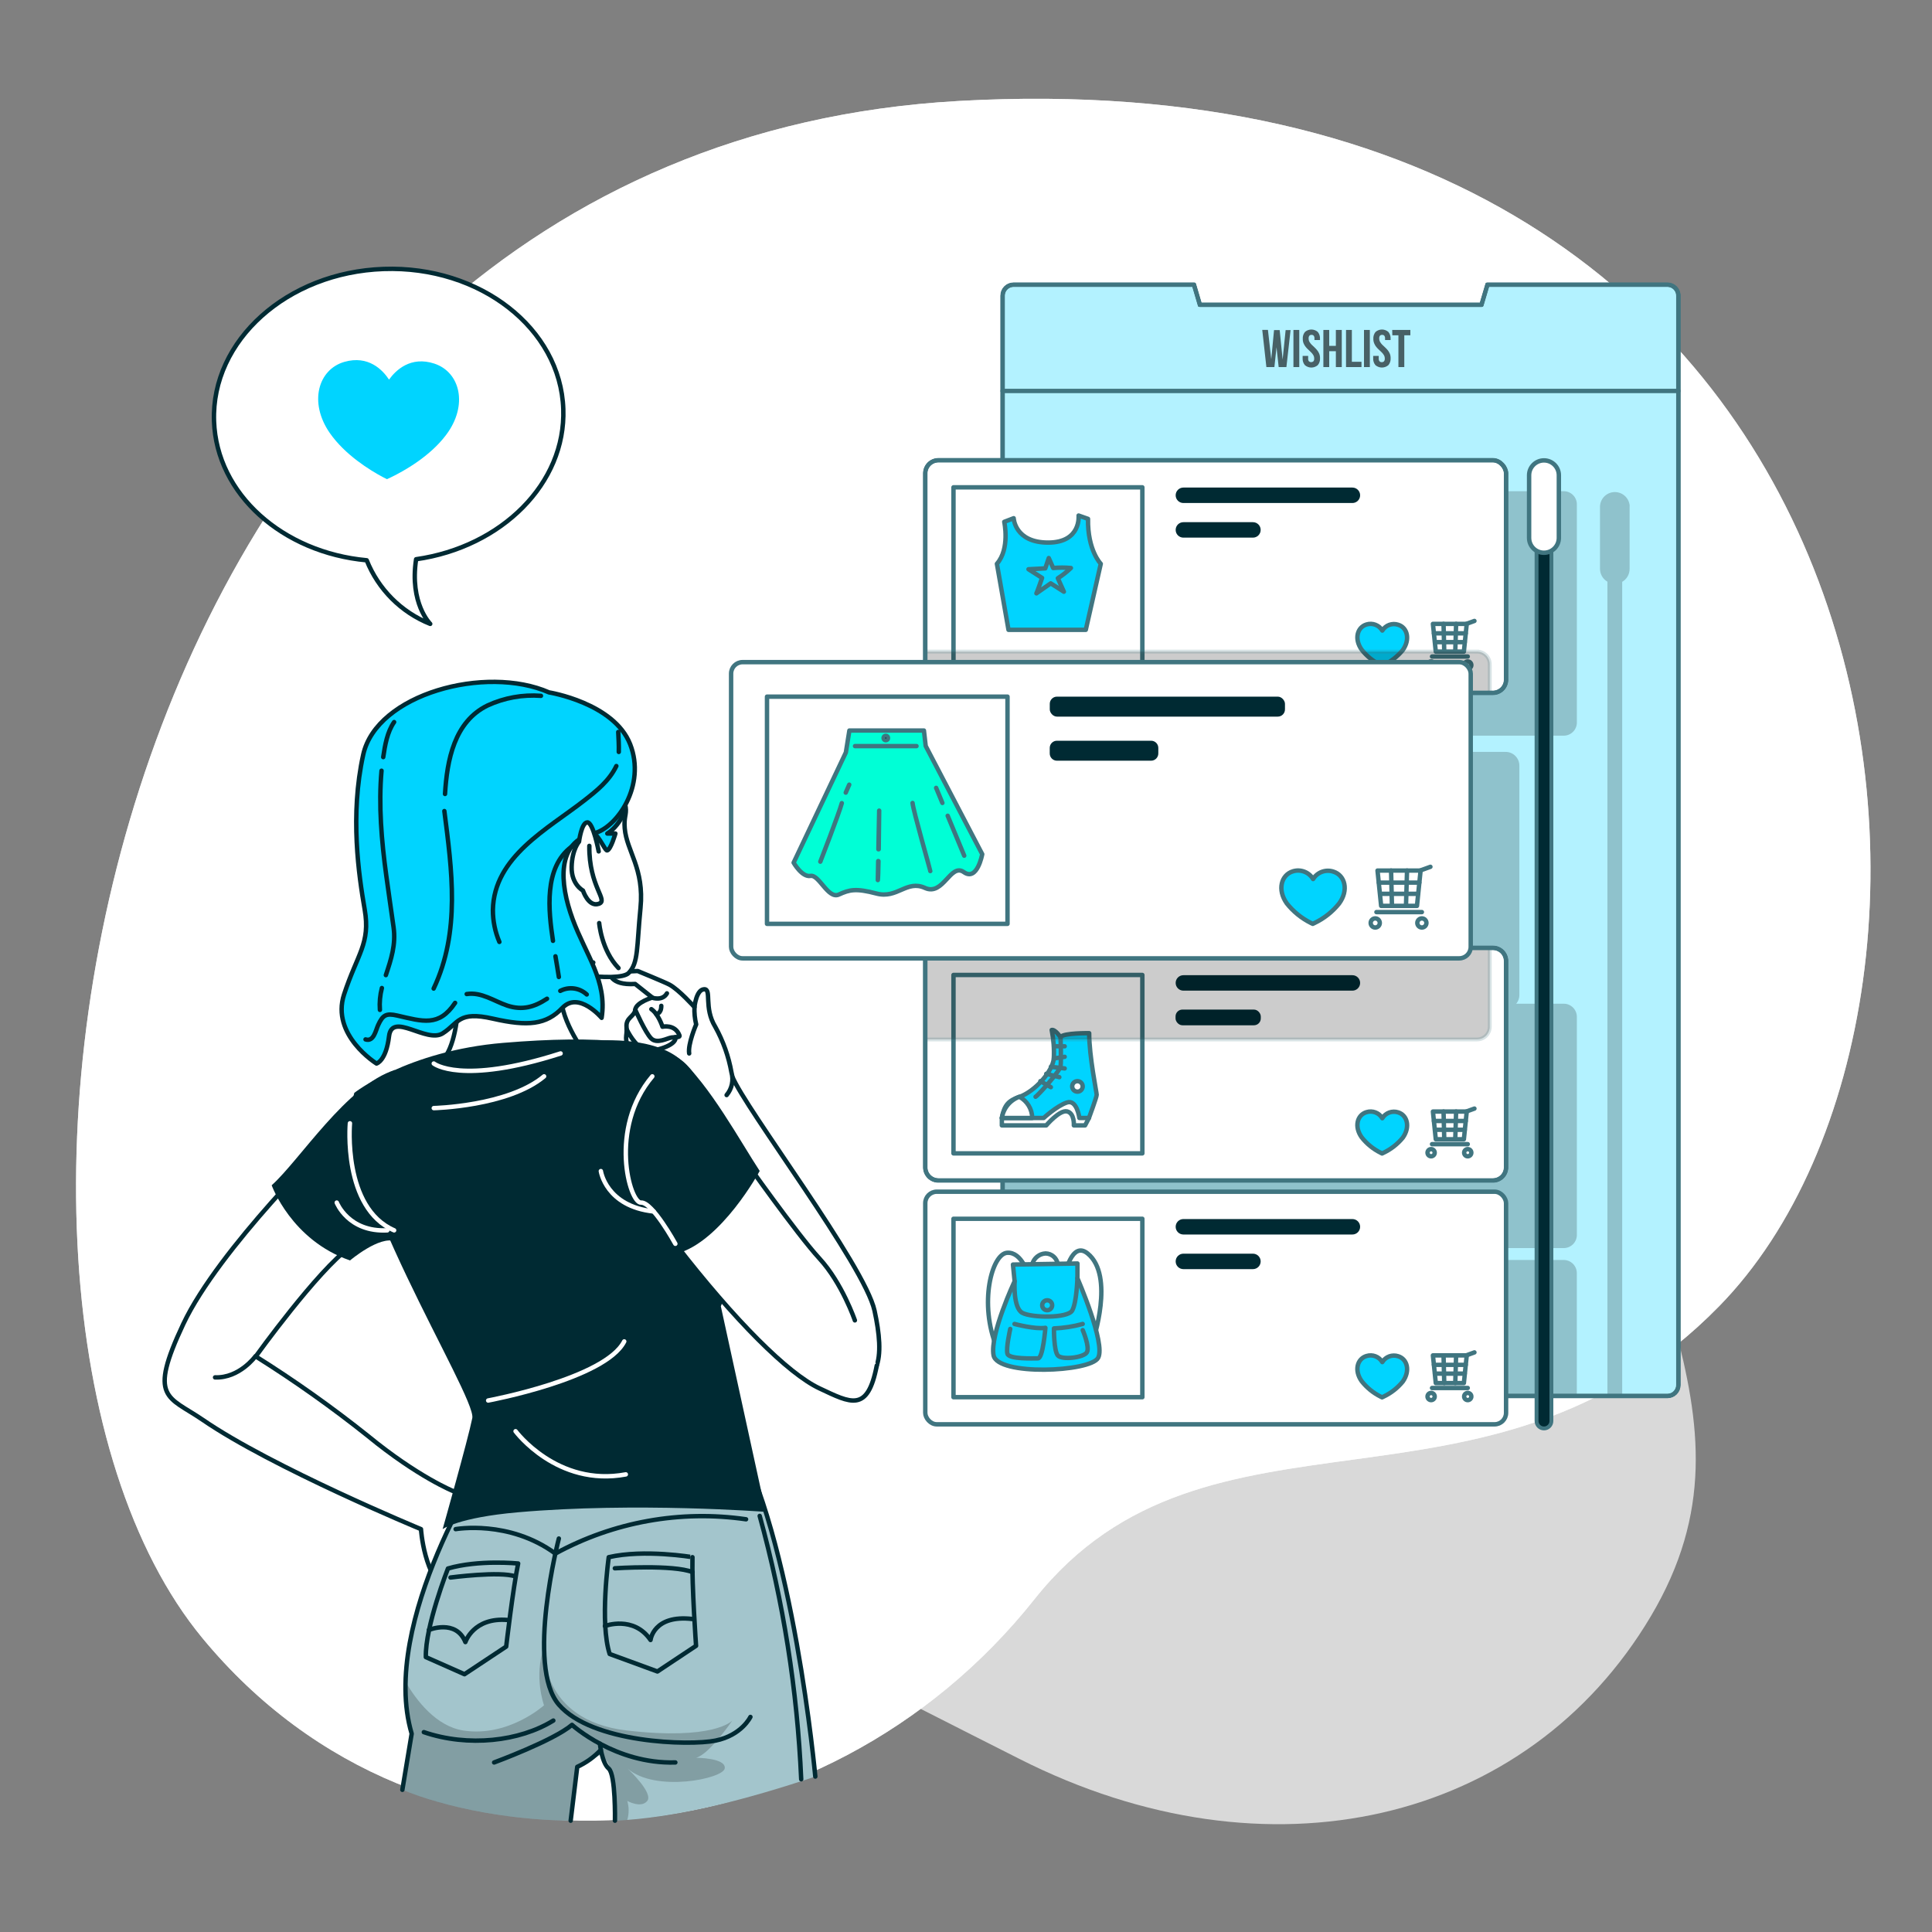 <svg xmlns="http://www.w3.org/2000/svg" xmlns:xlink="http://www.w3.org/1999/xlink" id="Layer_1" viewBox="0 0 500 500"><rect x="0" y="0" width="500" height="500" fill="#808080" stroke="none"/><defs><clipPath id="clippath"><path d="M434.36,76.51v281.94c0,1.559-1.261,2.825-2.82,2.83h-169.23c-1.563,0-2.83-1.267-2.83-2.83V76.51c0-1.563,1.267-2.83,2.83-2.83h46.69l1.53,5.2h72.88l1.54-5.2h46.64c1.539.033,2.77,1.29,2.77,2.83Z" fill="none" stroke="#407580" stroke-miterlimit="10"></path></clipPath><clipPath id="clippath-1"><rect x="239.46" y="119.11" width="150.31" height="60.2" rx="3.4" ry="3.4" fill="none" stroke="#407580" stroke-miterlimit="10"></rect></clipPath><clipPath id="clippath-2"><path d="M389.77,248.7v53.42c-.006,1.872-1.528,3.385-3.4,3.38h-143.51c-1.872.005-3.394-1.508-3.4-3.38v-53.42c.006-1.874,1.526-3.39,3.4-3.39h143.51c1.874,0,3.394,1.516,3.4,3.39Z" fill="none" stroke="#407580" stroke-miterlimit="10"></path></clipPath></defs><g id="freepik--background-simple--inject-169"><path d="M67.93,167.09s-27.88,72,11.3,144.5,119.88,110.8,184.47,143.55c64.59,32.75,131.66,16.8,163.53-36.84s-11.84-91.93-11.9-168.42,11.45-96.74-30-161.36S242.27,9.59,165.43,57.52s-97.5,109.57-97.5,109.57Z" fill="#fff" opacity=".7"></path><path d="M248.12,26.13C25.63,38.58-22.13,333.68,52.38,423.93c57.83,70.05,160.94,58.49,215.36-10.08,44.82-56.45,117.36-14.75,177.16-75.79C522.81,258.53,497.77,12.16,248.12,26.13Z" fill="#fff"></path><path d="M248.12,26.13C25.63,38.58-22.13,333.68,52.38,423.93c57.83,70.05,160.94,58.49,215.36-10.08,44.82-56.45,117.36-14.75,177.16-75.79C522.81,258.53,497.77,12.16,248.12,26.13Z" fill="#fff" opacity=".7"></path></g><g id="freepik--Interface--inject-169"><path d="M434.36,76.51v281.94c0,1.559-1.261,2.824-2.82,2.83h-169.23c-1.563,0-2.83-1.267-2.83-2.83V76.51c0-1.563,1.267-2.83,2.83-2.83h46.69l1.53,5.2h72.88l1.54-5.2h46.64c1.539.033,2.77,1.29,2.77,2.83Z" fill="#b3f2ff" stroke="#407580" stroke-miterlimit="10"></path><g><g clip-path="url(#clippath)"><g opacity=".2"><path d="M404.69,127.12h-145.47v63.27h145.47c1.878,0,3.4-1.522,3.4-3.4v-56.47c0-1.878-1.522-3.4-3.4-3.4Z"></path><path d="M389.64,194.59h-130.42v66.48h130.42c1.972,0,3.57-1.598,3.57-3.57h0v-59.35c0-1.966-1.594-3.56-3.56-3.56-.003,0-.007,0-.01 0Z"></path><path d="M404.69,259.76h-145.47v63.24h145.47c1.874,0,3.395-1.516,3.4-3.39v-56.45c0-1.878-1.522-3.4-3.4-3.4Z"></path><path d="M408.08,329.48v31.8h-145.77c-1.563,0-2.83-1.267-2.83-2.83v-32.37h145.21c1.874.006,3.39,1.526,3.39,3.4Z"></path><path d="M421.74,131v16.26c-.004,1.369-.735,2.634-1.92,3.32v210.7h-3.82v-210.74c-1.185-.686-1.916-1.951-1.92-3.32v-16.22c.108-2.124,1.918-3.757,4.041-3.649,1.972.101,3.548,1.677,3.649,3.649h-.03Z"></path></g></g><path d="M434.36,76.51v281.94c0,1.559-1.261,2.825-2.82,2.83h-169.23c-1.563,0-2.83-1.267-2.83-2.83V76.51c0-1.563,1.267-2.83,2.83-2.83h46.69l1.53,5.2h72.88l1.54-5.2h46.64c1.539.033,2.77,1.29,2.77,2.83Z" fill="none" stroke="#407580" stroke-miterlimit="10"></path></g><path d="M434.36,76.51v281.94c0,1.559-1.261,2.824-2.82,2.83h-169.23c-1.563,0-2.83-1.267-2.83-2.83V76.51c0-1.563,1.267-2.83,2.83-2.83h46.69l1.53,5.2h72.88l1.54-5.2h46.64c1.539.033,2.77,1.29,2.77,2.83Z" fill="none" stroke="#407580" stroke-linecap="round" stroke-linejoin="round" stroke-width="1.145"></path><line x1="259.48" y1="101.18" x2="434.36" y2="101.18" fill="none" stroke="#407580" stroke-linecap="round" stroke-linejoin="round" stroke-width="1.145"></line><rect x="239.46" y="119.11" width="150.31" height="60.2" rx="3.4" ry="3.4" fill="#fff" stroke="#407580" stroke-miterlimit="10"></rect><g><g clip-path="url(#clippath-1)"><g><rect x="246.76" y="126.12" width="48.88" height="46.17" fill="#fff" stroke="#407580" stroke-linecap="round" stroke-linejoin="round" stroke-width="1.145"></rect><path d="M350,130.18h-43.74c-1.105,0-2-.895-2-2h0c0-1.105.895-2,2-2h43.74c1.105,0,2,.895,2,2h0c0,1.105-.895,2-2,2Z" fill="#002a33"></path><path d="M324.26,139.14h-18c-1.105,0-2-.895-2-2h0c0-1.105.895-2,2-2h18c1.105,0,2,.895,2,2h0c0,1.105-.895,2-2,2Z" fill="#002a33"></path><path d="M361.86,161.69c-1.555-.521-3.264.101-4.12,1.5-.835-1.413-2.535-2.064-4.1-1.57-2.38.72-3.22,3.73-1.25,6.51,1.322,1.679,2.999,3.045,4.91,4l.38.18.37-.17c1.935-.918,3.643-2.253,5-3.91,1.95-2.77,1.18-5.8-1.19-6.54Z" fill="#00d4ff" stroke="#407580" stroke-linecap="round" stroke-linejoin="round" stroke-width="1.145"></path><polygon points="378.85 168.64 371.58 168.64 370.84 161.46 379.59 161.46 378.85 168.64" fill="#fff" stroke="#407580" stroke-linecap="round" stroke-linejoin="round" stroke-width="1.145"></polygon><line x1="371.1" y1="163.91" x2="379.33" y2="163.91" fill="none" stroke="#407580" stroke-linecap="round" stroke-linejoin="round" stroke-width="1.145"></line><line x1="371.36" y1="166.19" x2="379.07" y2="166.19" fill="none" stroke="#407580" stroke-linecap="round" stroke-linejoin="round" stroke-width="1.145"></line><line x1="373.59" y1="161.46" x2="373.77" y2="168.64" fill="none" stroke="#407580" stroke-linecap="round" stroke-linejoin="round" stroke-width="1.145"></line><line x1="376.84" y1="161.46" x2="376.62" y2="168.64" fill="none" stroke="#407580" stroke-linecap="round" stroke-linejoin="round" stroke-width="1.145"></line><line x1="379.55" y1="161.44" x2="381.58" y2="160.7" fill="none" stroke="#407580" stroke-linecap="round" stroke-linejoin="round" stroke-width="1.145"></line><path d="M380.78,172.12c0,.514-.416.93-.93.93s-.93-.416-.93-.93c-0-.514.416-.93.93-.93h0c.514,0,.93.416.93.93Z" fill="#fff" stroke="#407580" stroke-linecap="round" stroke-linejoin="round" stroke-width="1.145"></path><path d="M371.3,172.12c0,.514-.416.93-.93.93s-.93-.416-.93-.93c-0-.514.416-.93.93-.93h0c.514,0,.93.416.93.93Z" fill="#fff" stroke="#407580" stroke-linecap="round" stroke-linejoin="round" stroke-width="1.145"></path><line x1="370.61" y1="169.91" x2="379.85" y2="169.91" fill="none" stroke="#407580" stroke-linecap="round" stroke-linejoin="round" stroke-width="1.145"></line><path d="M258,145.91l3,17.09h20l3.88-17.09s-3.44-3.47-3.3-11.63l-2.44-.86s.72,7-7.9,7-8.9-6.31-8.9-6.31l-2.44.94s1.54,6.95-1.9,10.86Z" fill="#00d4ff" stroke="#407580" stroke-linecap="round" stroke-linejoin="round" stroke-width="1.145"></path><path d="M277.15,147c-1.523-.14-3.057-.14-4.58,0l-1.15-2.58-.9,2.67c-2.31.11-4.35.23-4.35.23l3.52,2.24c-.61,1.76-1.2,3.43-1.47,4,0,0,1.75-1.21,3.7-2.59l3.41,2.16-1.56-3.48c1.209-.773,2.34-1.661,3.38-2.65Z" fill="#00d4ff" stroke="#407580" stroke-linecap="round" stroke-linejoin="round" stroke-width="1.145"></path><path d="M382.27,168.64h-142.81v7.27c0,1.878,1.522,3.4,3.4,3.4h142.69v-7.39c0-1.811-1.469-3.28-3.28-3.28Z" opacity=".2" stroke="#407580" stroke-miterlimit="10"></path></g></g><rect x="239.46" y="119.11" width="150.31" height="60.2" rx="3.4" ry="3.4" fill="none" stroke="#407580" stroke-miterlimit="10"></rect></g><rect x="239.46" y="119.11" width="150.31" height="60.2" rx="3.4" ry="3.4" fill="none" stroke="#407580" stroke-linecap="round" stroke-linejoin="round" stroke-width="1.145"></rect><path d="M389.77,248.7v53.42c-.006,1.872-1.528,3.386-3.4,3.38h-143.51c-1.872.006-3.394-1.508-3.4-3.38v-53.42c.006-1.874,1.526-3.39,3.4-3.39h143.51c1.874,0,3.394,1.516,3.4,3.39Z" fill="#fff" stroke="#407580" stroke-miterlimit="10"></path><g><g clip-path="url(#clippath-2)"><g><rect x="246.76" y="252.32" width="48.88" height="46.17" fill="#fff" stroke="#407580" stroke-linecap="round" stroke-linejoin="round" stroke-width="1.145"></rect><path d="M350,256.38h-43.74c-1.105,0-2-.895-2-2h0c0-1.105.895-2,2-2h43.74c1.105,0,2,.895,2,2h0c0,1.105-.895,2-2,2Z" fill="#002a33"></path><rect x="304.23" y="261.28" width="22.06" height="4.06" rx="1.77" ry="1.77" fill="#002a33"></rect><path d="M361.86,287.89c-1.557-.519-3.267.108-4.12,1.51-.833-1.416-2.534-2.067-4.1-1.57-2.38.71-3.22,3.73-1.25,6.5,1.319,1.682,2.996,3.048,4.91,4l.38.19.37-.18c1.935-.918,3.643-2.253,5-3.91,1.95-2.76,1.18-5.79-1.19-6.54Z" fill="#00d4ff" stroke="#407580" stroke-linecap="round" stroke-linejoin="round" stroke-width="1.145"></path><polygon points="378.85 294.84 371.58 294.84 370.84 287.67 379.59 287.67 378.85 294.84" fill="#fff" stroke="#407580" stroke-linecap="round" stroke-linejoin="round" stroke-width="1.145"></polygon><line x1="371.1" y1="290.11" x2="379.33" y2="290.11" fill="none" stroke="#407580" stroke-linecap="round" stroke-linejoin="round" stroke-width="1.145"></line><line x1="371.36" y1="292.39" x2="379.07" y2="292.39" fill="none" stroke="#407580" stroke-linecap="round" stroke-linejoin="round" stroke-width="1.145"></line><line x1="373.59" y1="287.67" x2="373.77" y2="294.84" fill="none" stroke="#407580" stroke-linecap="round" stroke-linejoin="round" stroke-width="1.145"></line><line x1="376.84" y1="287.67" x2="376.62" y2="294.84" fill="none" stroke="#407580" stroke-linecap="round" stroke-linejoin="round" stroke-width="1.145"></line><line x1="379.55" y1="287.64" x2="381.58" y2="286.9" fill="none" stroke="#407580" stroke-linecap="round" stroke-linejoin="round" stroke-width="1.145"></line><path d="M380.78,298.32c0,.514-.416.93-.93.93-.514 0-.93-.416-.93-.93-0-.514.416-.93.93-.93h0c.514,0,.93.416.93.93Z" fill="#fff" stroke="#407580" stroke-linecap="round" stroke-linejoin="round" stroke-width="1.145"></path><path d="M371.3,298.32c0,.514-.416.93-.93.93-.514 0-.93-.416-.93-.93-0-.514.416-.93.93-.93h0c.514,0,.93.416.93.93Z" fill="#fff" stroke="#407580" stroke-linecap="round" stroke-linejoin="round" stroke-width="1.145"></path><line x1="370.61" y1="296.11" x2="379.85" y2="296.11" fill="none" stroke="#407580" stroke-linecap="round" stroke-linejoin="round" stroke-width="1.145"></line><path d="M259.28,289.33v1.92h11.49s3.48-4.11,5.42-3.61,1.72,3.61,1.72,3.61h2.91l1-1.92-.82-10.56-21.72,10.56Z" fill="#fff" stroke="#407580" stroke-linecap="round" stroke-linejoin="round" stroke-width="1.145"></path><path d="M259.28,289.33h10.83s3.39-3.12,6-4,3.23,4,3.23,4h2.48s2-5.39,2-6-1.94-9.91-1.94-15.94c0,0-6.57-.11-7.43,1,0,0-1.4-2.05-2.27-1.83.492,2.444.674,4.94.54,7.43-.32,3.23-4.74,8.4-8.94,9.91-2.73.93-3.85,1.98-4.5,5.43Z" fill="#00d4ff" stroke="#407580" stroke-linecap="round" stroke-linejoin="round" stroke-width="1.145"></path><path d="M274.47,268.33s.21,6.35,0,7.64-5.93,7.65-6.47,7.87" fill="none" stroke="#407580" stroke-linecap="round" stroke-linejoin="round" stroke-width="1.145"></path><line x1="272.76" y1="270.78" x2="275.54" y2="270.78" fill="none" stroke="#407580" stroke-linecap="round" stroke-linejoin="round" stroke-width="1.145"></line><line x1="272.74" y1="273.93" x2="275.54" y2="273.5" fill="none" stroke="#407580" stroke-linecap="round" stroke-linejoin="round" stroke-width="1.145"></line><line x1="271.96" y1="276.08" x2="275.54" y2="276.51" fill="none" stroke="#407580" stroke-linecap="round" stroke-linejoin="round" stroke-width="1.145"></line><line x1="270.77" y1="277.9" x2="274.15" y2="278.77" fill="none" stroke="#407580" stroke-linecap="round" stroke-linejoin="round" stroke-width="1.145"></line><line x1="269.25" y1="279.8" x2="271.96" y2="281.36" fill="none" stroke="#407580" stroke-linecap="round" stroke-linejoin="round" stroke-width="1.145"></line><path d="M263.8,283.84c2.032,1.084,3.312,3.188,3.34,5.49h-7.86c.396-2.516,2.127-4.619,4.52-5.49Z" fill="#fff" stroke="#407580" stroke-linecap="round" stroke-linejoin="round" stroke-width="1.145"></path><path d="M280.2,281.16c0,.751-.609,1.36-1.36,1.36s-1.36-.609-1.36-1.36.609-1.36,1.36-1.36h0c.751,0,1.36.609,1.36,1.36Z" fill="#fff" stroke="#407580" stroke-linecap="round" stroke-linejoin="round" stroke-width="1.145"></path><path d="M385.55,245.31h-142.69c-1.874,0-3.394,1.516-3.4,3.39v20.3h142.81c1.811,0,3.28-1.469,3.28-3.28v-20.41Z" opacity=".2" stroke="#407580" stroke-miterlimit="10"></path></g></g><path d="M389.77,248.7v53.42c-.006,1.872-1.528,3.385-3.4,3.38h-143.51c-1.872.005-3.394-1.508-3.4-3.38v-53.42c.006-1.874,1.526-3.39,3.4-3.39h143.51c1.874,0,3.394,1.516,3.4,3.39Z" fill="none" stroke="#407580" stroke-miterlimit="10"></path></g><path d="M389.77,248.7v53.42c-.006,1.872-1.528,3.386-3.4,3.38h-143.51c-1.872.006-3.394-1.508-3.4-3.38v-53.42c.006-1.874,1.526-3.39,3.4-3.39h143.51c1.874,0,3.394,1.516,3.4,3.39Z" fill="none" stroke="#407580" stroke-linecap="round" stroke-linejoin="round" stroke-width="1.145"></path><rect x="239.46" y="308.41" width="150.31" height="60.2" rx="2.97" ry="2.97" fill="#fff" stroke="#407580" stroke-linecap="round" stroke-linejoin="round" stroke-width="1.145"></rect><rect x="246.76" y="315.42" width="48.88" height="46.17" fill="#fff" stroke="#407580" stroke-linecap="round" stroke-linejoin="round" stroke-width="1.145"></rect><path d="M350,319.49h-43.74c-1.105,0-2-.895-2-2h0c0-1.105.895-2,2-2h43.74c1.105,0,2,.895,2,2h0c0,1.105-.895,2-2,2Z" fill="#002a33"></path><path d="M324.26,328.45h-18c-1.105,0-2-.895-2-2h0c0-1.105.895-2,2-2h18c1.105,0,2,.895,2,2h0c0,1.105-.895,2-2,2Z" fill="#002a33"></path><path d="M361.86,351c-1.557-.519-3.267.108-4.12,1.51-.833-1.416-2.534-2.067-4.1-1.57-2.38.71-3.22,3.73-1.25,6.5,1.319,1.682,2.996,3.048,4.91,4l.38.19.37-.18c1.939-.911,3.648-2.248,5-3.91,1.95-2.77,1.18-5.8-1.19-6.54Z" fill="#00d4ff" stroke="#407580" stroke-linecap="round" stroke-linejoin="round" stroke-width="1.145"></path><polygon points="378.85 357.94 371.58 357.94 370.84 350.77 379.59 350.77 378.85 357.94" fill="#fff" stroke="#407580" stroke-linecap="round" stroke-linejoin="round" stroke-width="1.145"></polygon><line x1="371.1" y1="353.22" x2="379.33" y2="353.22" fill="none" stroke="#407580" stroke-linecap="round" stroke-linejoin="round" stroke-width="1.145"></line><line x1="371.36" y1="355.49" x2="379.07" y2="355.49" fill="none" stroke="#407580" stroke-linecap="round" stroke-linejoin="round" stroke-width="1.145"></line><line x1="373.59" y1="350.77" x2="373.77" y2="357.94" fill="none" stroke="#407580" stroke-linecap="round" stroke-linejoin="round" stroke-width="1.145"></line><line x1="376.84" y1="350.77" x2="376.62" y2="357.94" fill="none" stroke="#407580" stroke-linecap="round" stroke-linejoin="round" stroke-width="1.145"></line><line x1="379.55" y1="350.74" x2="381.58" y2="350" fill="none" stroke="#407580" stroke-linecap="round" stroke-linejoin="round" stroke-width="1.145"></line><path d="M380.78,361.42c0,.514-.416.93-.93.93-.514 0-.93-.416-.93-.93-0-.514.416-.93.93-.93h0c.514,0,.93.416.93.93Z" fill="#fff" stroke="#407580" stroke-linecap="round" stroke-linejoin="round" stroke-width="1.145"></path><path d="M371.3,361.42c0,.514-.416.93-.93.93-.514 0-.93-.416-.93-.93-0-.514.416-.93.93-.93h0c.514,0,.93.416.93.93Z" fill="#fff" stroke="#407580" stroke-linecap="round" stroke-linejoin="round" stroke-width="1.145"></path><line x1="370.61" y1="359.21" x2="379.85" y2="359.21" fill="none" stroke="#407580" stroke-linecap="round" stroke-linejoin="round" stroke-width="1.145"></line><path d="M275.54,330.15s1.75-9.16,5.93-5.76c7.11,5.76,1.36,22.71,1.36,22.71" fill="none" stroke="#407580" stroke-linecap="round" stroke-linejoin="round" stroke-width="1.145"></path><path d="M266.17,330.15s-1.63-6.25-5.55-5.93-7.37,13.11-2.63,24.59" fill="none" stroke="#407580" stroke-linecap="round" stroke-linejoin="round" stroke-width="1.145"></path><path d="M267.14,327.19c.415-1.591,1.818-2.726,3.46-2.8,1.596.03,2.933,1.218,3.15,2.8" fill="none" stroke="#407580" stroke-linecap="round" stroke-linejoin="round" stroke-width="1.145"></path><path d="M262.15,327.27l16.69-.28v3.82s7.37,16.9,5.36,20.59-26.07,4.72-27.07-.66,5.45-19.16,5.45-19.16l-.43-4.31Z" fill="#00d4ff" stroke="#407580" stroke-linecap="round" stroke-linejoin="round" stroke-width="1.145"></path><path d="M262.58,331.58s-.43,6.89,2,8.19,11.71,1.43,12.89-.58,1.36-8.38,1.36-8.38" fill="none" stroke="#407580" stroke-linecap="round" stroke-linejoin="round" stroke-width="1.145"></path><path d="M262.55,342.64s5.31,1.43,8,1c0,0-.63,7.9-1.92,7.9s-7.47.25-7.9-1.17.72-6.44.72-6.44" fill="none" stroke="#407580" stroke-linecap="round" stroke-linejoin="round" stroke-width="1.145"></path><path d="M280.2,342.64c-2.428.667-4.924,1.053-7.44,1.15,0,0-.05,5.77,1,7s6.64.57,7.5-.77-1.05-5.78-1.05-5.78" fill="none" stroke="#407580" stroke-linecap="round" stroke-linejoin="round" stroke-width="1.145"></path><path d="M272.3,337.8c0,.712-.578,1.29-1.29,1.29-.712,0-1.29-.578-1.29-1.29,0-.712.578-1.29,1.29-1.29.707-.006,1.284.563,1.29,1.27 0.0.007 0.0.013,0,.02Z" fill="none" stroke="#407580" stroke-linecap="round" stroke-linejoin="round" stroke-width="1.145"></path><rect x="189.21" y="171.36" width="191.41" height="76.66" rx="2.97" ry="2.97" fill="#fff" stroke="#407580" stroke-linecap="round" stroke-linejoin="round" stroke-width="1.145"></rect><rect x="198.5" y="180.29" width="62.24" height="58.8" fill="#fff" stroke="#407580" stroke-linecap="round" stroke-linejoin="round" stroke-width="1.145"></rect><rect x="271.68" y="180.29" width="60.87" height="5.17" rx="1.86" ry="1.86" fill="#002a33"></rect><path d="M273.54,191.7h24.37c1.027 0,1.86.833,1.86,1.86v1.44c0,1.033-.837,1.87-1.87,1.87h-24.36c-1.033,0-1.87-.837-1.87-1.87v-1.44c0-1.027.833-1.86,1.86-1.86.003,0,.007 0.0.01 0Z" fill="#002a33"></path><path d="M345.08,225.58c-1.984-.656-4.158.139-5.25,1.92-1.071-1.796-3.234-2.623-5.23-2-3,.91-4.1,4.75-1.59,8.29,1.685,2.129,3.819,3.86,6.25,5.07l.48.23.48-.23c2.455-1.171,4.615-2.88,6.32-5,2.58-3.47,1.55-7.33-1.46-8.28Z" fill="#00d4ff" stroke="#407580" stroke-linecap="round" stroke-linejoin="round" stroke-width="1.145"></path><polygon points="366.71 234.44 357.44 234.44 356.5 225.3 367.65 225.3 366.71 234.44" fill="#fff" stroke="#407580" stroke-linecap="round" stroke-linejoin="round" stroke-width="1.145"></polygon><line x1="356.84" y1="228.42" x2="367.32" y2="228.42" fill="none" stroke="#407580" stroke-linecap="round" stroke-linejoin="round" stroke-width="1.145"></line><line x1="357.17" y1="231.32" x2="366.98" y2="231.32" fill="none" stroke="#407580" stroke-linecap="round" stroke-linejoin="round" stroke-width="1.145"></line><line x1="360.01" y1="225.3" x2="360.24" y2="234.43" fill="none" stroke="#407580" stroke-linecap="round" stroke-linejoin="round" stroke-width="1.145"></line><line x1="364.14" y1="225.3" x2="363.87" y2="234.43" fill="none" stroke="#407580" stroke-linecap="round" stroke-linejoin="round" stroke-width="1.145"></line><line x1="367.6" y1="225.27" x2="370.19" y2="224.33" fill="none" stroke="#407580" stroke-linecap="round" stroke-linejoin="round" stroke-width="1.145"></line><circle cx="367.98" cy="238.86" r="1.18" fill="#fff" stroke="#407580" stroke-linecap="round" stroke-linejoin="round" stroke-width="1.145"></circle><circle cx="355.91" cy="238.86" r="1.18" fill="#fff" stroke="#407580" stroke-linecap="round" stroke-linejoin="round" stroke-width="1.145"></circle><line x1="356.22" y1="236.05" x2="367.98" y2="236.05" fill="none" stroke="#407580" stroke-linecap="round" stroke-linejoin="round" stroke-width="1.145"></line><path d="M219.82,189.06h19.29l.46,4,14.63,28s-1.28,7.11-4.75,4.65-5.31,6.25-10.06,4.09-7.16,2.87-12.54,1.45-7-1-9.77.26-5.12-5.24-7.32-4.83-4.37-3.42-4.37-3.42l13.52-28.53.91-5.67Z" fill="#00ffd6" stroke="#407580" stroke-linecap="round" stroke-linejoin="round" stroke-width="1.145"></path><line x1="221.28" y1="193.09" x2="237.19" y2="193.09" fill="none" stroke="#407580" stroke-linecap="round" stroke-linejoin="round" stroke-width="1.145"></line><path d="M229.89,191c0,.359-.291.65-.65.65-.359,0-.65-.291-.65-.65s.291-.65.65-.65c.359,0,.65.291.65.65h0Z" fill="#002a33" stroke="#407580" stroke-miterlimit="10"></path><path d="M212.3,223s4.8-12.34,5.56-15.15" fill="none" stroke="#407580" stroke-linecap="round" stroke-linejoin="round" stroke-width="1.145"></path><path d="M227.41,219.79c.07-4.81.12-10,.12-10l-.2,10h.08Z" fill="#fff" stroke="#407580" stroke-linecap="round" stroke-linejoin="round" stroke-width="1.145"></path><path d="M227.28,222.84l-.1,4.92c.07-.46.13-2.43.17-4.9l-.07-.02Z" fill="#fff" stroke="#407580" stroke-linecap="round" stroke-linejoin="round" stroke-width="1.145"></path><path d="M240.76,225.43c0-.28-4.46-15.77-4.59-17.62" fill="#fff" stroke="#407580" stroke-linecap="round" stroke-linejoin="round" stroke-width="1.145"></path><path d="M243.89,207.8l-1.62-3.9" fill="#fff" stroke="#407580" stroke-linecap="round" stroke-linejoin="round" stroke-width="1.145"></path><path d="M249.54,221.45c-1.427-3.44-2.853-6.883-4.28-10.33" fill="#fff" stroke="#407580" stroke-linecap="round" stroke-linejoin="round" stroke-width="1.145"></path><line x1="218.88" y1="205.13" x2="219.78" y2="203.07" fill="none" stroke="#407580" stroke-linecap="round" stroke-linejoin="round" stroke-width="1.145"></line><path d="M399.58,369.68h0c-1.06,0-1.92-.86-1.92-1.92V125.93c0-1.06.86-1.92,1.92-1.92h0c1.06-0,1.92.86,1.92,1.92v241.83c0,1.06-.86,1.92-1.92,1.92Z" fill="#002a33" stroke="#407580" stroke-miterlimit="10"></path><path d="M399.58,143.05h0c-2.121.006-3.844-1.709-3.85-3.83v-16.22c0-2.126,1.724-3.85,3.85-3.85h0c2.126,0,3.85,1.724,3.85,3.85v16.25c-.027,2.107-1.743,3.8-3.85,3.8Z" fill="#fff" stroke="#407580" stroke-linecap="round" stroke-linejoin="round" stroke-width="1.145"></path><g opacity=".6"><path d="M330.36,89.88l-.55,5.12h-2.07l-1.07-9.62h1.47l.86,7.62.72-7.58h1.46l.76,7.64.78-7.64h1.28l-1.08,9.58h-2l-.56-5.12Z"></path><path d="M334.74,85.39h1.51v9.61h-1.51v-9.61Z"></path><path d="M337.16,87.7c-.048-.646.153-1.286.56-1.79.952-.838,2.378-.838,3.33,0,.404.506.604,1.144.56,1.79v.3h-1.43v-.4c.024-.259-.047-.519-.2-.73-.145-.145-.345-.222-.55-.21-.208-.013-.412.063-.56.21-.153.211-.224.471-.2.73-.007.308.069.612.22.88.153.258.338.497.55.71.22.22.46.45.71.67.251.229.485.477.7.74.227.271.412.574.55.9.155.381.23.789.22,1.2.043.647-.161,1.287-.57,1.79-.962.842-2.398.842-3.36,0-.409-.503-.613-1.143-.57-1.79v-.59h1.43v.68c-.029.261.047.524.21.73.329.279.811.279,1.14,0,.163-.206.239-.469.21-.73.008-.305-.068-.606-.22-.87-.15-.261-.335-.499-.55-.71-.22-.23-.45-.45-.7-.67-.257-.227-.494-.474-.71-.74-.226-.276-.411-.582-.55-.91-.157-.377-.232-.782-.22-1.19Z"></path><path d="M344,95h-1.51v-9.61h1.51v4.12h1.72v-4.12h1.53v9.61h-1.53v-4.11h-1.72v4.11Z"></path><path d="M348.35,85.39h1.51v8.24h2.49v1.37h-4v-9.61Z"></path><path d="M353,85.39h1.51v9.61h-1.51v-9.61Z"></path><path d="M355.42,87.7c-.044-.646.156-1.284.56-1.79.955-.839,2.385-.839,3.34,0,.404.506.604,1.144.56,1.79v.3h-1.43v-.4c.024-.259-.047-.519-.2-.73-.148-.147-.352-.223-.56-.21-.208-.011-.411.065-.56.21-.149.213-.216.472-.19.73-.007.308.069.612.22.88.15.258.331.497.54.71.23.22.46.45.71.67.254.229.491.477.71.74.224.273.409.576.55.9.155.381.23.789.22,1.2.043.647-.161,1.287-.57,1.79-.967.839-2.403.839-3.37,0-.409-.503-.613-1.143-.57-1.79v-.59h1.43v.68c-.026.263.053.525.22.73.153.145.359.221.57.21.21.008.415-.068.57-.21.163-.206.239-.469.21-.73.008-.305-.068-.606-.22-.87-.153-.258-.338-.497-.55-.71-.22-.23-.46-.45-.71-.67-.254-.229-.491-.477-.71-.74-.226-.273-.408-.58-.54-.91-.16-.376-.239-.781-.23-1.19Z"></path><path d="M360.31,85.39h4.69v1.38h-1.57v8.23h-1.52v-8.23h-1.58l-.02-1.38Z"></path></g></g><g id="freepik--Bubble--inject-169"><path d="M55.39,109c-.73-20.89,18.92-38.52,43.88-39.39s45.79,15.39,46.51,36.25c.68,19.24-15.95,35.71-38.09,38.87-1.75,11.42,3.65,16.73,3.65,16.73-7.503-3.004-13.445-8.954-16.44-16.46-21.74-2-38.85-17.09-39.51-36Z" fill="#fff" stroke="#002a33" stroke-linecap="round" stroke-linejoin="round" stroke-width="1.145"></path><path d="M89.13,93.65c6.23-1.78,9.91,2.1,11.55,4.59,1.74-2.42,5.58-6.16,11.73-4.14,6.68,2.2,8.85,10.8,3,18.51-4.18,5.54-10.81,9.26-14.2,10.9-.4.2-.77.36-1.07.5l-1.06-.54c-3.32-1.77-9.8-5.74-13.75-11.44-5.47-7.92-2.96-16.44,3.8-18.38Z" fill="#00d4ff"></path></g><g id="freepik--Character--inject-169"><path d="M86,294.54s-29.39,28.63-38.56,48.1-4,18.63,5,24.79c18,12.38,56.51,28.31,56.51,28.31,0,0,.76,12.56,7.25,16.76s24.82-19.75,22.15-23.81-21-2.77-21-2.77c0,0-9.18-3.67-22.16-14.32-9.27-7.396-18.952-14.261-29-20.56,0,0,16-22.27,24.48-28.35s22.1-14.8,22.1-14.8" fill="#fff" stroke="#002a33" stroke-linecap="round" stroke-linejoin="round" stroke-width="1.145"></path><path d="M211,459.77c-17.42,5.84-34.11,10.1-48.61,11.22-1.07.08-2.14.15-3.19.2-.19-3.48-.5-10-.85-12-.345-1.982-1.328-3.798-2.8-5.17l-6.11,3.25-1.7,13.93c-26.65-.4-43.56-8-43.56-8l2.41-14.54c-1.234-4.372-1.777-8.91-1.61-13.45.74-27.14,21.41-58.33,21.41-58.33,0,0,47.49-33.51,63.22-6.34s21.39,89.23,21.39,89.23Z" fill="#a3c5cc"></path><path d="M187.57,457.63c-.3,2.71-18,6.35-25.17.06.68.64,6.7,6.4,5.11,8.39s-5.17,0-5.17,0c.468,1.603.468,3.307,0,4.91-1.07.08-2.14.15-3.19.2-.19-3.48-.5-10-.85-12-.345-1.982-1.328-3.798-2.8-5.17l-6.11,3.25-1.7,13.93c-26.65-.4-43.56-8-43.56-8l2.41-14.54c-1.234-4.372-1.777-8.91-1.61-13.45,2.91,5,8,11.56,15,12.65,11.68,1.79,20.86-6.53,20.86-6.53,0,0-2.71-7.53,0-14.94,0,0-1.3,18.86,21.52,21.47,22.24,2.54,27-2.36,27.21-2.58-.36.51-6,8.74-9.37,9.63.03.01,7.73.01,7.42,2.72Z" opacity=".2"></path><path d="M211,459.77s-5.67-62-21.39-89.22-63.22,6.34-63.22,6.34c0,0-28.39,42.81-19.85,71.79l-2.41,14.52" fill="none" stroke="#002a33" stroke-linecap="round" stroke-linejoin="round" stroke-width="1.145"></path><path d="M109.69,448.28c11.47,3.92,24.76,2.41,33.51-3" fill="none" stroke="#002a33" stroke-linecap="round" stroke-linejoin="round" stroke-width="1.145"></path><path d="M144.63,398.17s-8.6,33.05,0,43,33.74,10.67,40.53,9.3,9.05-6.13,9.05-6.13" fill="none" stroke="#002a33" stroke-linecap="round" stroke-linejoin="round" stroke-width="1.145"></path><path d="M157.54,403s-2.38,16.9.24,25.05l12.36,4.53,10-6.64s-1.11-15.7-.93-22.94c.03 0-12.45-2.12-21.67 0Z" fill="none" stroke="#002a33" stroke-linecap="round" stroke-linejoin="round" stroke-width="1.145"></path><path d="M156.55,420.81s7.43-2.81,11.81,3.62c0,0,.74-6.64,10.88-5.43" fill="none" stroke="#002a33" stroke-linecap="round" stroke-linejoin="round" stroke-width="1.145"></path><path d="M159.12,405.87s15.11-1,20.12,1" fill="none" stroke="#002a33" stroke-linecap="round" stroke-linejoin="round" stroke-width="1.145"></path><path d="M115.93,405.93s-5.93,15.07-5.72,22.93l10,4.43,10.79-7.15s1.76-15.09,3.1-21.51c-.05,0-10.23-1.02-18.17,1.3Z" fill="none" stroke="#002a33" stroke-linecap="round" stroke-linejoin="round" stroke-width="1.145"></path><path d="M111,421.83s7-2.92,9.44,3.14c0,0,2.08-6.47,10.92-5.72" fill="none" stroke="#002a33" stroke-linecap="round" stroke-linejoin="round" stroke-width="1.145"></path><path d="M116.59,408.26s12.84-1.7,16.84-.27" fill="none" stroke="#002a33" stroke-linecap="round" stroke-linejoin="round" stroke-width="1.145"></path><path d="M117.92,395.74s13.81-2.47,25.81,6.32c15.058-8.216,32.374-11.328,49.35-8.87" fill="none" stroke="#002a33" stroke-linecap="round" stroke-linejoin="round" stroke-width="1.145"></path><path d="M196.61,392.32c6.124,22.242,9.727,45.102,10.74,68.15" fill="none" stroke="#002a33" stroke-linecap="round" stroke-linejoin="round" stroke-width="1.145"></path><path d="M127.88,456.12s15.39-5.66,20.15-9.73c0,0,11.16,10.19,26.75,9.73" fill="none" stroke="#002a33" stroke-linecap="round" stroke-linejoin="round" stroke-width="1.145"></path><path d="M159.15,471.19s.21-11.9-1.61-13.48-2.28-6.45-2.28-6.45" fill="none" stroke="#002a33" stroke-linecap="round" stroke-linejoin="round" stroke-width="1.145"></path><path d="M155.5,452.87c-1.739,1.839-3.813,3.329-6.11,4.39l-1.7,13.93" fill="none" stroke="#002a33" stroke-linecap="round" stroke-linejoin="round" stroke-width="1.145"></path><path d="M189.5,278.56c3.23,8.21,34.29,48.93,36.83,60.64s2.29,21.89-12,18.33-20.27-47.06-36.06-70.25" fill="#fff" stroke="#002a33" stroke-linecap="round" stroke-linejoin="round" stroke-width="1.145"></path><path d="M188.05,283.4c1.373-1.624,1.843-3.827,1.25-5.87-.732-4.128-2.144-8.105-4.18-11.77-3.07-5-.84-9.84-2.9-9.74s-2.49,4.62-2.49,4.62c0,0-4-4.49-6.48-5.82-1.13-.61-8.22-3.52-8.22-3.52l-7.25.35s-.06,3.43,6.6,3l4.44,3.52s-4.19,1.24-4.41,3.12-2.5,2-2.26,4.55-.94,2.89,1.16,6.14c2.51,3.9,5.07,2.62,5.07,2.62,0,0,2.13,11,4.44,13.16,1.18,1.09,3.62,1.26,6.29.7" fill="#fff" stroke="#002a33" stroke-linecap="round" stroke-linejoin="round" stroke-width="1.145"></path><path d="M164.41,261.33s2.57,5.86,4.09,7.4,4.24-.09,5.28-.22c1.34-.16,2.27,0,2.06-.55-1.14-3-4.39-2.24-4.39-2.24,0,0-1-3.23-2.88-4.55" fill="none" stroke="#002a33" stroke-linecap="round" stroke-linejoin="round" stroke-width="1.145"></path><path d="M179.73,260.64c-.064,1.507.084,3.015.44,4.48,0,0-2.2,5.1-1.81,7.51" fill="none" stroke="#002a33" stroke-linecap="round" stroke-linejoin="round" stroke-width="1.145"></path><path d="M162.15,266.31c1,2.17,3.14,5.1,5,5.55s8.14-1.31,7.64-3.43" fill="none" stroke="#002a33" stroke-linecap="round" stroke-linejoin="round" stroke-width="1.145"></path><path d="M169.82,262.42s1.32,0,1.32-2.11" fill="none" stroke="#002a33" stroke-linecap="round" stroke-linejoin="round" stroke-width="1.145"></path><path d="M168.82,258.21s2.6.92,3.78-1.13" fill="none" stroke="#002a33" stroke-linecap="round" stroke-linejoin="round" stroke-width="1.145"></path><path d="M103.65,199c6.14-21.06,43.78-20.57,52.43-3.69s5.09,13.11,5.6,19.07,5.09,10.33,4.08,20.61-.51,14.19-3.06,16.82-21.23-.31-25.12-2.66c-0,0-44.58-13.46-33.93-50.15Z" fill="#fff" stroke="#002a33" stroke-linecap="round" stroke-linejoin="round" stroke-width="1.145"></path><path d="M116.62,237.85c2.81,5.91,3.73,30.59-2.07,36.45,0,0,15.32,6.62,37.21-1.27,0,0-6.62-8.4-6.62-15.66s8.4-8.27,8.4-8.27" fill="#fff" stroke="#002a33" stroke-linecap="round" stroke-linejoin="round" stroke-width="1.145"></path><path d="M161.36,209.1c.9.56-1.32,4.87-4.19,6.62h2.09s-1.14,4-2.09,4.36-3.63-9.68-10.12-4.36c0,0,2.29-14.16,14.31-6.62Z" fill="#00d4ff" stroke="#002a33" stroke-linecap="round" stroke-linejoin="round" stroke-width="1.145"></path><path d="M142.08,179.19s16.8,2.72,21,13.41-3.44,21.74-9.54,23.12c-9.55,2.16-8.78,12.79-5.35,22.13s9,16,7.51,25.57c0,0-5.93-7-10.13-2.6s-8.93,4.87-18,2.81-8.83,1.15-13,3.8-13.12-5.67-13.89.76-3.24,7.05-3.24,7.05c0,0-11.84-7.33-8.4-17.87s6.87-13.14,5.34-22-3.84-24.37-.38-40.06,31.69-23.31,48.08-16.12Z" fill="#00d4ff" stroke="#002a33" stroke-linecap="round" stroke-linejoin="round" stroke-width="1.145"></path><path d="M154.94,220.34s-1.4-7.51-2.93-7.51-2.16,5-2.16,5c0,0-1.81,2-1.91,6.53s2.93,6.11,2.93,6.11c0,0,1.4,4.33,4.07,3.44s-2.55-4.33-2.42-15" fill="#fff" stroke="#002a33" stroke-linecap="round" stroke-linejoin="round" stroke-width="1.145"></path><path d="M155.07,238.89s.57,7.06,5,11.64" fill="#fff" stroke="#002a33" stroke-linecap="round" stroke-linejoin="round" stroke-width="1.145"></path><path d="M159.51,198.25c-1.87,3.85-5,6.32-8.29,8.9-9.42,7.38-23.44,14.55-23.66,28.37-.005,2.835.567,5.642,1.68,8.25" fill="none" stroke="#002a33" stroke-linecap="round" stroke-linejoin="round" stroke-width="1.145"></path><path d="M143.75,247.49c.3,1.78.61,3.57.88,5.36" fill="none" stroke="#002a33" stroke-linecap="round" stroke-linejoin="round" stroke-width="1.145"></path><path d="M147.94,219.11c-7.25,5.37-6,16.6-4.83,24.38" fill="none" stroke="#002a33" stroke-linecap="round" stroke-linejoin="round" stroke-width="1.145"></path><path d="M115,209.9c1.93,15.16,4.22,31.18-2.77,45.94" fill="none" stroke="#002a33" stroke-linecap="round" stroke-linejoin="round" stroke-width="1.145"></path><path d="M140,180.08c-4.747-.353-9.507.507-13.83,2.5-8.61,4.2-10.48,14.16-11,22.9" fill="none" stroke="#002a33" stroke-linecap="round" stroke-linejoin="round" stroke-width="1.145"></path><path d="M98.83,255.7c-.479,1.846-.651,3.758-.51,5.66" fill="none" stroke="#002a33" stroke-linecap="round" stroke-linejoin="round" stroke-width="1.145"></path><path d="M98.74,199.46c-.79,9,0,18.12,1.22,27.09.6,4.49,1.28,9,1.9,13.46s-.63,8.23-2,12.35" fill="none" stroke="#002a33" stroke-linecap="round" stroke-linejoin="round" stroke-width="1.145"></path><path d="M102,186.87c-1.79,2.58-2.37,6-2.82,9.07" fill="none" stroke="#002a33" stroke-linecap="round" stroke-linejoin="round" stroke-width="1.145"></path><path d="M145,256.44c2.25-1.169,4.993-.796,6.85.93" fill="none" stroke="#002a33" stroke-linecap="round" stroke-linejoin="round" stroke-width="1.145"></path><path d="M120.78,257.26c3.82-.59,7.07,1.84,10.53,3,3.87,1.26,6.94.39,10.26-1.79" fill="none" stroke="#002a33" stroke-linecap="round" stroke-linejoin="round" stroke-width="1.145"></path><path d="M94.6,269c2.13.68,2.63-2.33,3.26-3.7,1.21-2.62,2.07-3.13,4.92-2.48,6.63,1.52,10.82,3,15-3.28" fill="none" stroke="#002a33" stroke-linecap="round" stroke-linejoin="round" stroke-width="1.145"></path><path d="M91.69,282.84s13.74-10.88,38.56-12.95c24.82-2.07,41.23-.55,47.34,5.56s16.57,27.46,16.67,37.79c.07,6.5-7.71,24.82-7.71,24.82l11.62,53.21s-33.73-2.57-64.13.11c-15.44,1.35-19.49,4.36-19.49,4.36,0,0,6.54-23.09,7.68-28.74s-36.23-64.16-30.54-84.16Z" fill="#002a33"></path><path d="M226.91,353.4c-2.36,12.27-6.69,9.73-14.83,5.91s-21.92-17.56-37.3-37.42l17.65-22.09s13.79,19.55,19.65,25.91,9.16,16,9.16,16" fill="#fff" stroke="#002a33" stroke-linecap="round" stroke-linejoin="round" stroke-width="1.145"></path><path d="M153.54,269.39s14.86-1.54,22.33,4.65,16,21.81,20.74,29c0,0-9.92,18.36-21.53,21.42,0,0-5-8.15-9.18-10.69s-8.12-8.66-8.12-8.66" fill="#002a33"></path><path d="M102.22,276.9c-12.44,3.89-24.66,23.36-31.91,29.85,0,0,5.09,14.23,20.28,19.45,0,0,7.65-6.47,11.63-4.94s0-44.36 0-44.36Z" fill="#002a33"></path><path d="M160,189.44c.08,1.72.19,3.44.14,5.16" fill="none" stroke="#002a33" stroke-linecap="round" stroke-linejoin="round" stroke-width="1.145"></path><path d="M66.11,351s-4.11,5.7-10.45,5.47" fill="none" stroke="#002a33" stroke-linecap="round" stroke-linejoin="round" stroke-width="1.145"></path><path d="M174.78,321.89s-5.94-10.85-8.88-10.66-8.44-19.22,2.92-32.67" fill="none" stroke="#fff" stroke-linecap="round" stroke-linejoin="round" stroke-width="1.145"></path><path d="M112.26,275.24s7,5.68,32.82-2.61" fill="none" stroke="#fff" stroke-linecap="round" stroke-linejoin="round" stroke-width="1.145"></path><path d="M112.26,286.78s19.22-.44,28.55-8.22" fill="none" stroke="#fff" stroke-linecap="round" stroke-linejoin="round" stroke-width="1.145"></path><path d="M90.56,290.71s-1.94,21.89,11.44,27.7" fill="none" stroke="#fff" stroke-linecap="round" stroke-linejoin="round" stroke-width="1.145"></path><path d="M87.15,311.23s3,7.71,13.08,7.18" fill="none" stroke="#fff" stroke-linecap="round" stroke-linejoin="round" stroke-width="1.145"></path><path d="M155.5,303.08s1.33,9.13,13.68,10.45" fill="none" stroke="#fff" stroke-linecap="round" stroke-linejoin="round" stroke-width="1.145"></path><path d="M126.34,362.45s30.32-5.64,35.21-15.29" fill="none" stroke="#fff" stroke-linecap="round" stroke-linejoin="round" stroke-width="1.145"></path><path d="M133.43,370.4s10.76,14.49,28.53,11.17" fill="none" stroke="#fff" stroke-linecap="round" stroke-linejoin="round" stroke-width="1.145"></path></g></svg>